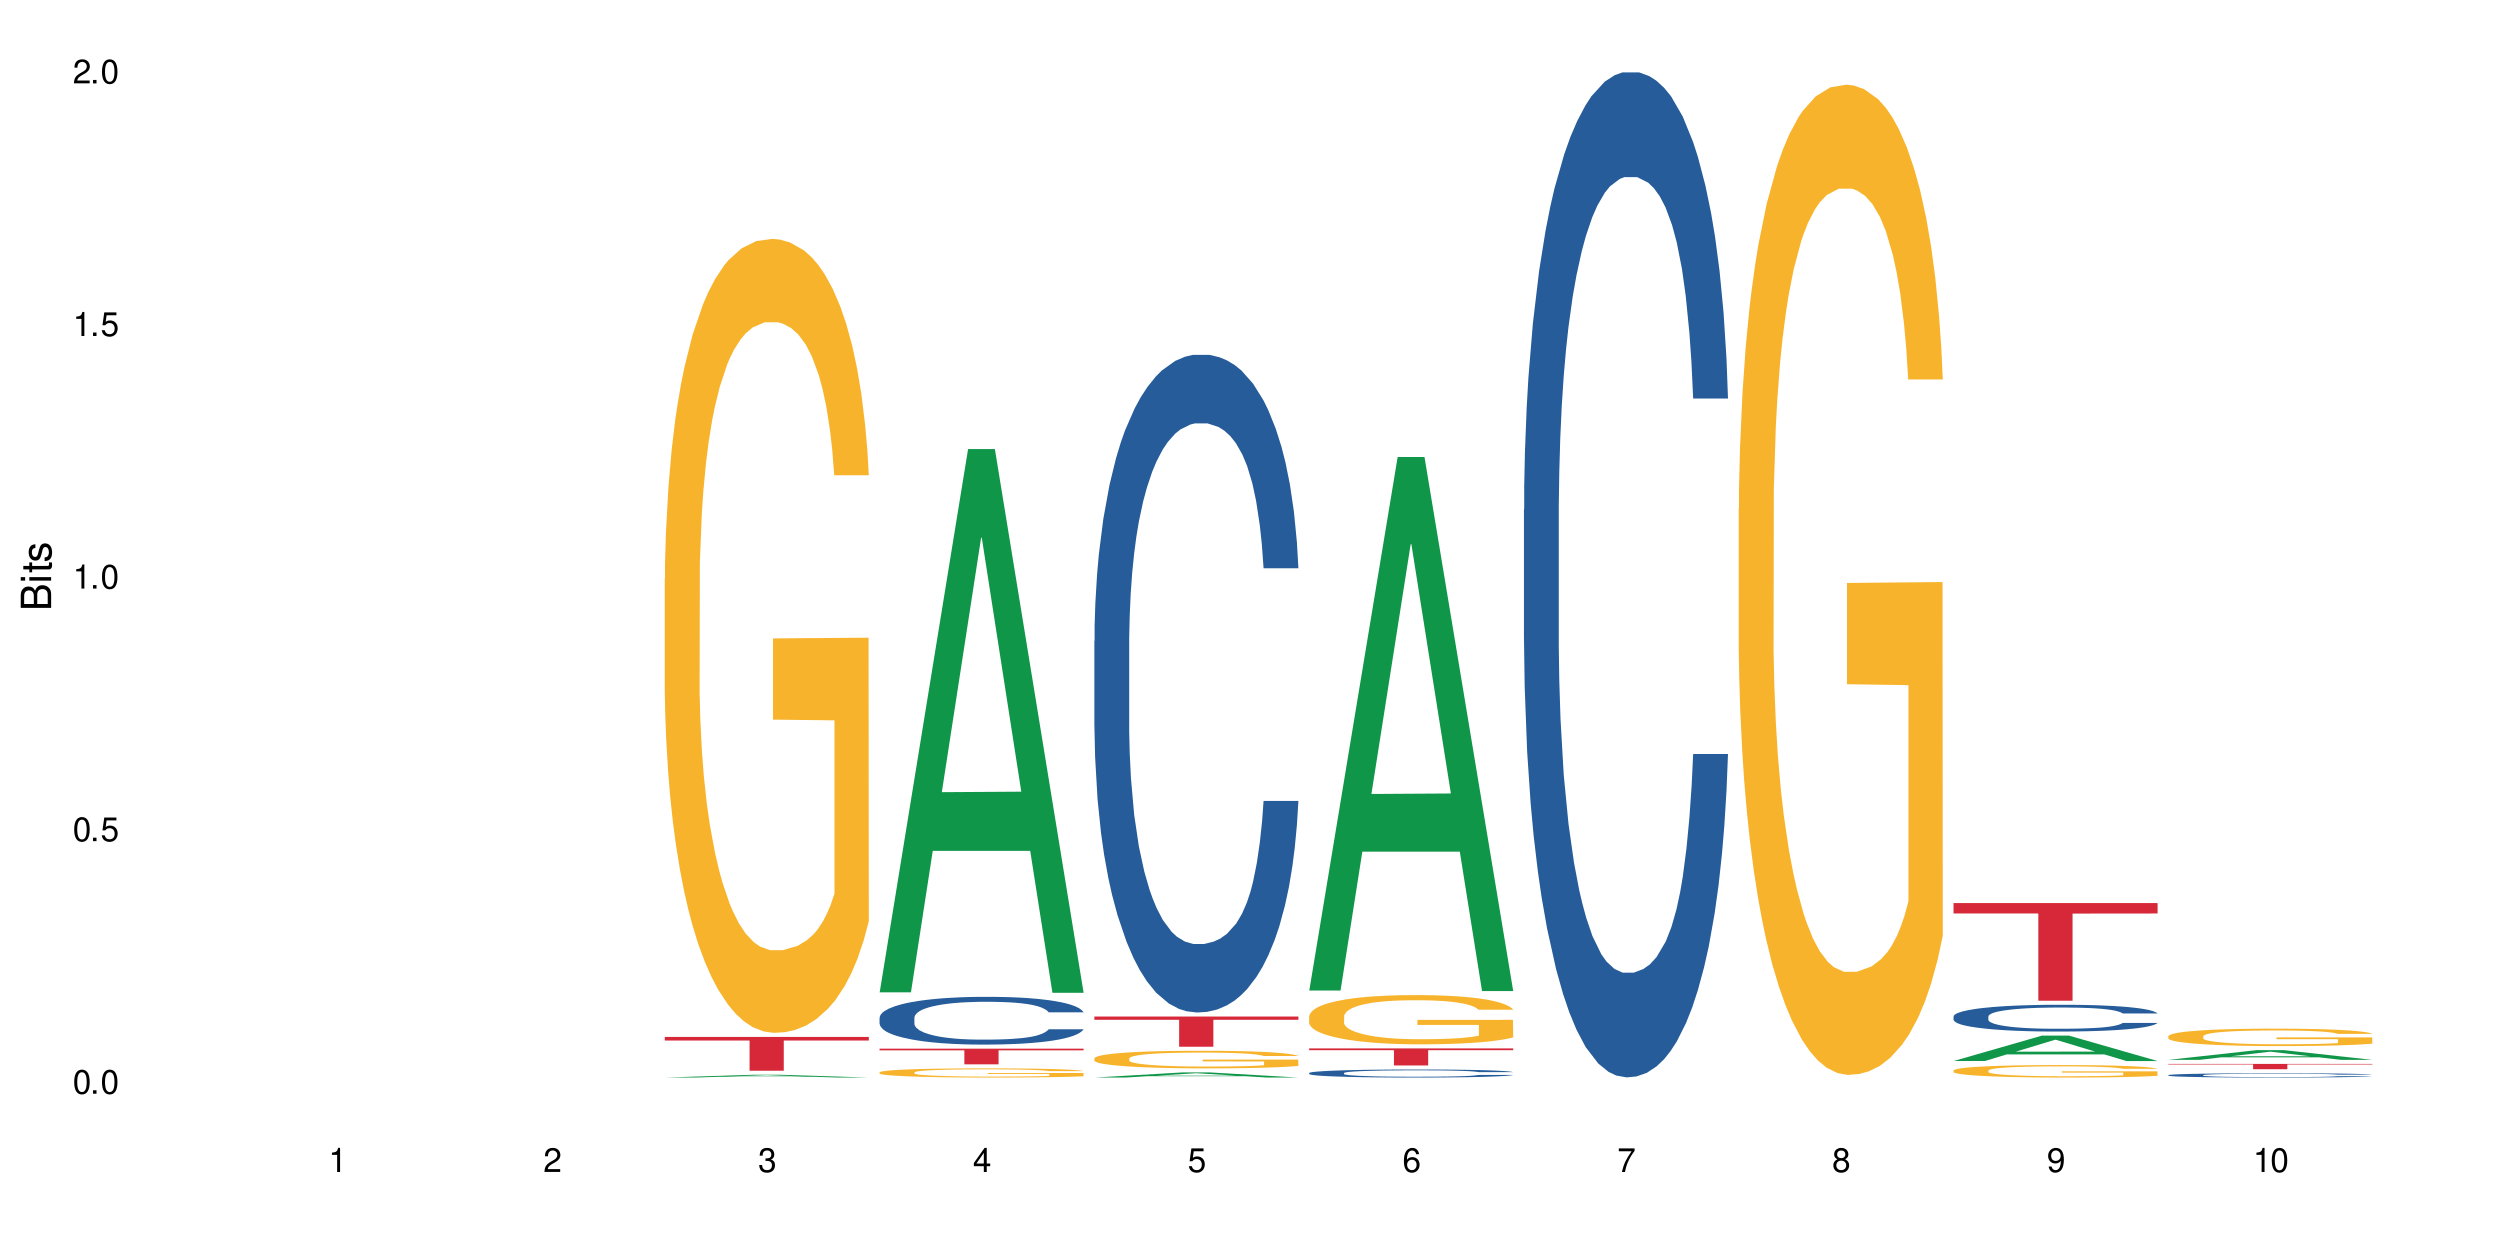 <?xml version="1.0" encoding="UTF-8"?>
<svg xmlns="http://www.w3.org/2000/svg" xmlns:xlink="http://www.w3.org/1999/xlink" width="720" height="360" viewBox="0 0 720 360">
<defs>
<g>
<g id="glyph-0-0">
</g>
<g id="glyph-0-1">
<path d="M 2.641 -6.938 C 2 -6.938 1.422 -6.656 1.078 -6.172 C 0.641 -5.562 0.406 -4.641 0.406 -3.359 C 0.406 -1.016 1.188 0.219 2.641 0.219 C 4.078 0.219 4.859 -1.016 4.859 -3.297 C 4.859 -4.641 4.656 -5.547 4.203 -6.172 C 3.844 -6.656 3.281 -6.938 2.641 -6.938 Z M 2.641 -6.188 C 3.547 -6.188 4 -5.25 4 -3.375 C 4 -1.406 3.562 -0.484 2.625 -0.484 C 1.734 -0.484 1.281 -1.438 1.281 -3.344 C 1.281 -5.25 1.734 -6.188 2.641 -6.188 Z M 2.641 -6.188 "/>
</g>
<g id="glyph-0-2">
<path d="M 1.828 -1 L 0.828 -1 L 0.828 0 L 1.828 0 Z M 1.828 -1 "/>
</g>
<g id="glyph-0-3">
<path d="M 4.562 -6.797 L 1.062 -6.797 L 0.547 -3.094 L 1.328 -3.094 C 1.719 -3.562 2.047 -3.734 2.578 -3.734 C 3.484 -3.734 4.062 -3.109 4.062 -2.094 C 4.062 -1.125 3.484 -0.531 2.578 -0.531 C 1.828 -0.531 1.375 -0.906 1.188 -1.672 L 0.328 -1.672 C 0.453 -1.109 0.547 -0.844 0.75 -0.594 C 1.125 -0.078 1.828 0.219 2.594 0.219 C 3.969 0.219 4.922 -0.781 4.922 -2.219 C 4.922 -3.562 4.031 -4.484 2.719 -4.484 C 2.25 -4.484 1.859 -4.359 1.469 -4.062 L 1.734 -5.969 L 4.562 -5.969 Z M 4.562 -6.797 "/>
</g>
<g id="glyph-0-4">
<path d="M 2.484 -4.938 L 2.484 0 L 3.328 0 L 3.328 -6.938 L 2.766 -6.938 C 2.469 -5.875 2.281 -5.734 0.984 -5.562 L 0.984 -4.938 Z M 2.484 -4.938 "/>
</g>
<g id="glyph-0-5">
<path d="M 4.859 -0.828 L 1.281 -0.828 C 1.359 -1.406 1.672 -1.781 2.5 -2.281 L 3.469 -2.828 C 4.406 -3.344 4.906 -4.062 4.906 -4.906 C 4.906 -5.484 4.672 -6.031 4.266 -6.406 C 3.859 -6.766 3.375 -6.938 2.719 -6.938 C 1.859 -6.938 1.219 -6.625 0.844 -6.031 C 0.609 -5.672 0.5 -5.234 0.484 -4.531 L 1.328 -4.531 C 1.359 -5.016 1.406 -5.281 1.531 -5.516 C 1.75 -5.938 2.188 -6.203 2.703 -6.203 C 3.469 -6.203 4.031 -5.641 4.031 -4.891 C 4.031 -4.344 3.719 -3.859 3.125 -3.516 L 2.234 -3 C 0.812 -2.172 0.406 -1.531 0.328 -0.016 L 4.859 -0.016 Z M 4.859 -0.828 "/>
</g>
<g id="glyph-0-6">
<path d="M 2.125 -3.188 L 2.578 -3.188 C 3.5 -3.188 3.984 -2.766 3.984 -1.922 C 3.984 -1.062 3.469 -0.531 2.594 -0.531 C 1.656 -0.531 1.203 -1 1.156 -2.016 L 0.312 -2.016 C 0.344 -1.453 0.438 -1.094 0.609 -0.781 C 0.953 -0.109 1.625 0.219 2.547 0.219 C 3.953 0.219 4.859 -0.625 4.859 -1.938 C 4.859 -2.828 4.516 -3.297 3.703 -3.594 C 4.344 -3.844 4.656 -4.328 4.656 -5.031 C 4.656 -6.219 3.875 -6.938 2.578 -6.938 C 1.203 -6.938 0.484 -6.172 0.453 -4.703 L 1.297 -4.703 C 1.312 -5.125 1.344 -5.359 1.453 -5.578 C 1.641 -5.969 2.062 -6.203 2.594 -6.203 C 3.344 -6.203 3.797 -5.75 3.797 -5 C 3.797 -4.516 3.609 -4.219 3.25 -4.047 C 3.016 -3.953 2.703 -3.922 2.125 -3.906 Z M 2.125 -3.188 "/>
</g>
<g id="glyph-0-7">
<path d="M 3.141 -1.672 L 3.141 0 L 3.984 0 L 3.984 -1.672 L 4.984 -1.672 L 4.984 -2.438 L 3.984 -2.438 L 3.984 -6.938 L 3.359 -6.938 L 0.266 -2.578 L 0.266 -1.672 Z M 3.141 -2.438 L 1 -2.438 L 3.141 -5.5 Z M 3.141 -2.438 "/>
</g>
<g id="glyph-0-8">
<path d="M 4.781 -5.125 C 4.609 -6.266 3.891 -6.938 2.844 -6.938 C 2.094 -6.938 1.422 -6.578 1.031 -5.953 C 0.594 -5.266 0.406 -4.422 0.406 -3.172 C 0.406 -2 0.578 -1.25 0.984 -0.641 C 1.359 -0.078 1.953 0.219 2.703 0.219 C 3.984 0.219 4.922 -0.75 4.922 -2.094 C 4.922 -3.375 4.062 -4.281 2.844 -4.281 C 2.172 -4.281 1.641 -4.031 1.281 -3.516 C 1.281 -5.234 1.828 -6.188 2.797 -6.188 C 3.391 -6.188 3.797 -5.797 3.938 -5.125 Z M 2.734 -3.531 C 3.547 -3.531 4.062 -2.953 4.062 -2.031 C 4.062 -1.156 3.484 -0.531 2.703 -0.531 C 1.922 -0.531 1.328 -1.188 1.328 -2.078 C 1.328 -2.938 1.906 -3.531 2.734 -3.531 Z M 2.734 -3.531 "/>
</g>
<g id="glyph-0-9">
<path d="M 4.984 -6.797 L 0.438 -6.797 L 0.438 -5.969 L 4.109 -5.969 C 2.5 -3.656 1.828 -2.234 1.328 0 L 2.219 0 C 2.594 -2.172 3.453 -4.047 4.984 -6.094 Z M 4.984 -6.797 "/>
</g>
<g id="glyph-0-10">
<path d="M 3.75 -3.656 C 4.469 -4.094 4.688 -4.438 4.688 -5.078 C 4.688 -6.172 3.844 -6.938 2.641 -6.938 C 1.438 -6.938 0.594 -6.172 0.594 -5.094 C 0.594 -4.438 0.812 -4.094 1.516 -3.656 C 0.734 -3.266 0.359 -2.703 0.359 -1.922 C 0.359 -0.656 1.281 0.219 2.641 0.219 C 3.984 0.219 4.922 -0.656 4.922 -1.922 C 4.922 -2.703 4.531 -3.266 3.75 -3.656 Z M 2.641 -6.188 C 3.359 -6.188 3.812 -5.75 3.812 -5.062 C 3.812 -4.406 3.344 -3.984 2.641 -3.984 C 1.922 -3.984 1.453 -4.406 1.453 -5.078 C 1.453 -5.75 1.922 -6.188 2.641 -6.188 Z M 2.641 -3.266 C 3.484 -3.266 4.062 -2.719 4.062 -1.906 C 4.062 -1.078 3.484 -0.531 2.625 -0.531 C 1.797 -0.531 1.219 -1.094 1.219 -1.906 C 1.219 -2.719 1.781 -3.266 2.641 -3.266 Z M 2.641 -3.266 "/>
</g>
<g id="glyph-0-11">
<path d="M 0.516 -1.578 C 0.672 -0.453 1.406 0.219 2.438 0.219 C 3.188 0.219 3.859 -0.141 4.266 -0.766 C 4.688 -1.453 4.891 -2.297 4.891 -3.547 C 4.891 -4.719 4.703 -5.453 4.312 -6.078 C 3.938 -6.641 3.344 -6.938 2.594 -6.938 C 1.297 -6.938 0.359 -5.969 0.359 -4.625 C 0.359 -3.344 1.234 -2.453 2.453 -2.453 C 3.094 -2.453 3.578 -2.672 4.016 -3.203 C 4 -1.484 3.469 -0.531 2.5 -0.531 C 1.906 -0.531 1.484 -0.906 1.359 -1.578 Z M 2.578 -6.203 C 3.375 -6.203 3.969 -5.531 3.969 -4.641 C 3.969 -3.797 3.391 -3.188 2.547 -3.188 C 1.734 -3.188 1.234 -3.766 1.234 -4.688 C 1.234 -5.562 1.797 -6.203 2.578 -6.203 Z M 2.578 -6.203 "/>
</g>
<g id="glyph-1-0">
</g>
<g id="glyph-1-1">
<path d="M 0 -0.953 L 0 -4.891 C 0 -5.719 -0.234 -6.344 -0.734 -6.797 C -1.188 -7.234 -1.812 -7.469 -2.5 -7.469 C -3.547 -7.469 -4.188 -7 -4.625 -5.875 C -4.984 -6.688 -5.625 -7.094 -6.531 -7.094 C -7.172 -7.094 -7.734 -6.859 -8.141 -6.391 C -8.562 -5.922 -8.75 -5.344 -8.75 -4.5 L -8.75 -0.953 Z M -4.984 -2.062 L -7.766 -2.062 L -7.766 -4.219 C -7.766 -4.844 -7.688 -5.203 -7.453 -5.5 C -7.219 -5.812 -6.859 -5.969 -6.375 -5.969 C -5.891 -5.969 -5.531 -5.812 -5.297 -5.5 C -5.062 -5.203 -4.984 -4.844 -4.984 -4.219 Z M -0.984 -2.062 L -4 -2.062 L -4 -4.781 C -4 -5.766 -3.438 -6.359 -2.484 -6.359 C -1.547 -6.359 -0.984 -5.766 -0.984 -4.781 Z M -0.984 -2.062 "/>
</g>
<g id="glyph-1-2">
<path d="M -6.281 -1.797 L -6.281 -0.797 L 0 -0.797 L 0 -1.797 Z M -8.75 -1.797 L -8.75 -0.797 L -7.484 -0.797 L -7.484 -1.797 Z M -8.75 -1.797 "/>
</g>
<g id="glyph-1-3">
<path d="M -6.281 -3.047 L -6.281 -2.016 L -8.016 -2.016 L -8.016 -1.016 L -6.281 -1.016 L -6.281 -0.172 L -5.469 -0.172 L -5.469 -1.016 L -0.719 -1.016 C -0.078 -1.016 0.281 -1.453 0.281 -2.234 C 0.281 -2.5 0.25 -2.719 0.188 -3.047 L -0.641 -3.047 C -0.609 -2.906 -0.594 -2.766 -0.594 -2.562 C -0.594 -2.141 -0.719 -2.016 -1.156 -2.016 L -5.469 -2.016 L -5.469 -3.047 Z M -6.281 -3.047 "/>
</g>
<g id="glyph-1-4">
<path d="M -4.531 -5.25 C -5.766 -5.25 -6.469 -4.422 -6.469 -2.969 C -6.469 -1.516 -5.719 -0.562 -4.547 -0.562 C -3.562 -0.562 -3.094 -1.062 -2.734 -2.562 L -2.516 -3.484 C -2.344 -4.188 -2.094 -4.469 -1.641 -4.469 C -1.047 -4.469 -0.641 -3.875 -0.641 -3 C -0.641 -2.453 -0.797 -2 -1.062 -1.75 C -1.25 -1.594 -1.422 -1.531 -1.875 -1.469 L -1.875 -0.406 C -0.422 -0.453 0.281 -1.266 0.281 -2.922 C 0.281 -4.5 -0.5 -5.516 -1.719 -5.516 C -2.656 -5.516 -3.172 -4.984 -3.469 -3.734 L -3.703 -2.766 C -3.891 -1.953 -4.156 -1.609 -4.594 -1.609 C -5.188 -1.609 -5.547 -2.125 -5.547 -2.938 C -5.547 -3.75 -5.203 -4.172 -4.531 -4.203 Z M -4.531 -5.25 "/>
</g>
</g>
</defs>
<rect x="-72" y="-36" width="864" height="432" fill="rgb(100%, 100%, 100%)" fill-opacity="1"/>
<path fill-rule="nonzero" fill="rgb(6.275%, 58.824%, 28.235%)" fill-opacity="1" d="M 191.453 310.332 L 191.516 310.332 L 216.945 309.527 L 224.668 309.527 L 250.219 310.332 L 241.242 310.332 L 234.84 310.125 L 206.773 310.125 L 200.492 310.332 L 191.453 310.332 L 209.473 310.035 L 232.266 310.035 L 220.898 309.66 L 220.648 309.66 L 209.41 310.035 L 209.473 310.035 Z M 191.453 310.332 "/>
<path fill-rule="nonzero" fill="rgb(96.863%, 70.196%, 16.863%)" fill-opacity="1" d="M 191.453 166.738 L 191.523 166.531 L 191.523 162.355 L 191.812 152.957 L 192.527 140.008 L 193.461 129.359 L 194.461 121.004 L 195.109 116.621 L 196.184 110.355 L 197.113 105.762 L 199.48 96.363 L 202.488 87.594 L 204.137 83.832 L 206 80.285 L 208.652 76.316 L 209.871 74.855 L 213.598 71.512 L 217.828 69.426 L 222.484 68.797 L 224.637 69.008 L 227.574 69.844 L 231.586 72.141 L 233.879 74.227 L 235.672 76.316 L 237.535 79.031 L 239.828 83.207 L 241.98 88.219 L 243.699 93.23 L 245.418 99.496 L 246.852 106.18 L 248.07 113.488 L 249.145 122.258 L 249.789 129.566 L 250.219 136.875 L 240.258 136.875 L 239.684 129.566 L 239.039 123.93 L 237.965 117.039 L 236.891 112.027 L 235.816 108.059 L 233.809 102.629 L 232.09 99.285 L 229.938 96.363 L 227.859 94.484 L 225.496 93.23 L 224.062 92.812 L 220.262 92.812 L 216.824 94.273 L 214.816 95.945 L 213.383 97.617 L 211.375 100.75 L 210.156 103.254 L 209.441 104.926 L 207.293 111.398 L 205.859 117.246 L 205.07 121.215 L 204.066 127.48 L 203.348 133.117 L 202.562 141.469 L 202.133 147.734 L 201.559 161.938 L 201.484 199.523 L 201.703 207.461 L 202.133 216.023 L 202.703 223.539 L 203.566 231.477 L 204.426 237.531 L 205.93 245.676 L 207.219 251.105 L 208.223 254.656 L 210.156 260.293 L 210.945 262.176 L 212.809 265.934 L 214.746 268.855 L 217.109 271.363 L 218.902 272.617 L 221.77 273.66 L 225.422 273.66 L 229.723 272.406 L 232.445 270.734 L 234.309 269.066 L 235.527 267.605 L 237.035 265.309 L 238.109 263.219 L 239.113 260.922 L 240.332 257.371 L 240.332 207.461 L 222.629 207.254 L 222.629 183.863 L 250.148 183.652 L 250.219 265.309 L 248.715 270.945 L 246.852 276.375 L 245.059 280.551 L 243.195 284.102 L 240.547 288.07 L 238.395 290.574 L 235.098 293.5 L 232.09 295.379 L 228.934 296.633 L 226.141 297.258 L 222.844 297.465 L 219.906 297.051 L 216.75 295.797 L 214.242 294.125 L 211.949 292.035 L 209.656 289.32 L 206.789 284.938 L 204.926 281.387 L 202.992 277 L 201.055 271.781 L 199.336 266.141 L 198.191 261.758 L 197.043 256.746 L 195.824 250.48 L 194.68 243.379 L 193.816 236.906 L 193.031 229.598 L 192.457 222.707 L 191.883 213.309 L 191.598 205.789 L 191.453 199.316 Z M 191.453 166.738 "/>
<path fill-rule="nonzero" fill="rgb(83.922%, 15.686%, 22.353%)" fill-opacity="1" d="M 191.453 298.629 L 250.219 298.629 L 250.219 299.672 L 225.727 299.68 L 225.727 308.367 L 215.875 308.367 L 215.875 299.691 L 215.73 299.672 L 191.453 299.672 Z M 191.453 298.629 "/>
<path fill-rule="nonzero" fill="rgb(6.275%, 58.824%, 28.235%)" fill-opacity="1" d="M 253.312 285.785 L 253.375 285.641 L 278.805 129.336 L 286.527 129.336 L 312.082 285.934 L 303.102 285.934 L 296.699 245.055 L 268.633 245.055 L 262.355 285.785 L 253.312 285.785 L 271.332 228.145 L 294.125 228 L 282.762 154.918 L 282.633 154.773 L 282.508 155.215 L 271.27 228 L 271.332 228.145 Z M 253.312 285.785 "/>
<path fill-rule="nonzero" fill="rgb(14.51%, 36.078%, 60%)" fill-opacity="1" d="M 253.312 293.078 L 253.387 293.066 L 253.387 292.766 L 253.602 292.289 L 254.102 291.684 L 254.605 291.27 L 255.895 290.527 L 257.684 289.812 L 259.547 289.258 L 260.91 288.93 L 262.129 288.68 L 264.922 288.215 L 266.715 287.977 L 268.652 287.762 L 271.016 287.547 L 272.734 287.422 L 276.605 287.223 L 279.473 287.133 L 281.695 287.098 L 286.496 287.098 L 289.363 287.148 L 291.441 287.211 L 293.734 287.309 L 295.668 287.422 L 299.039 287.699 L 302.047 288.051 L 303.41 288.254 L 305.559 288.641 L 307.207 289.02 L 308.355 289.348 L 309.645 289.812 L 310.793 290.375 L 311.652 291.02 L 312.082 291.559 L 302.047 291.559 L 301.547 291.055 L 300.973 290.664 L 299.898 290.152 L 298.824 289.785 L 297.316 289.422 L 295.957 289.184 L 294.094 288.945 L 292.445 288.793 L 290.723 288.68 L 289.074 288.605 L 285.922 288.527 L 282.266 288.527 L 280.906 288.555 L 278.109 288.656 L 276.605 288.742 L 274.457 288.918 L 272.949 289.082 L 271.16 289.332 L 269.941 289.547 L 268.434 289.875 L 267.359 290.164 L 266.141 290.578 L 265.426 290.891 L 264.781 291.242 L 264.207 291.66 L 263.777 292.098 L 263.492 292.562 L 263.348 293.016 L 263.348 294.965 L 263.492 295.418 L 263.848 295.945 L 264.781 296.711 L 266.141 297.379 L 267.719 297.906 L 269.223 298.281 L 270.082 298.457 L 271.23 298.66 L 273.023 298.91 L 275.602 299.164 L 277.105 299.262 L 279.402 299.363 L 281.766 299.414 L 284.918 299.414 L 287.715 299.363 L 289.578 299.301 L 291.512 299.199 L 294.164 298.984 L 295.812 298.785 L 297.246 298.547 L 298.32 298.309 L 299.039 298.105 L 300.113 297.719 L 300.973 297.289 L 301.617 296.848 L 302.047 296.422 L 312.082 296.422 L 311.652 296.926 L 311.008 297.414 L 310.363 297.781 L 309.359 298.219 L 308.211 298.609 L 306.562 299.051 L 305.203 299.34 L 303.41 299.652 L 301.762 299.891 L 299.969 300.105 L 297.316 300.355 L 295.598 300.48 L 293.734 300.594 L 291.512 300.695 L 288.719 300.785 L 285.707 300.832 L 282.914 300.848 L 279.902 300.82 L 277.68 300.77 L 274.742 300.656 L 271.086 300.43 L 268.434 300.191 L 266.355 299.953 L 264.566 299.703 L 262.559 299.363 L 259.98 298.809 L 258.402 298.383 L 257.328 298.031 L 256.109 297.539 L 255.25 297.102 L 254.246 296.398 L 253.527 295.504 L 253.312 294.812 Z M 253.312 293.078 "/>
<path fill-rule="nonzero" fill="rgb(96.863%, 70.196%, 16.863%)" fill-opacity="1" d="M 253.312 308.824 L 253.387 308.82 L 253.387 308.773 L 253.672 308.664 L 254.387 308.512 L 255.32 308.391 L 256.324 308.293 L 256.969 308.242 L 258.043 308.172 L 258.977 308.117 L 261.34 308.008 L 264.352 307.906 L 266 307.863 L 267.863 307.824 L 270.516 307.777 L 271.73 307.762 L 275.461 307.723 L 279.688 307.699 L 284.348 307.691 L 286.496 307.691 L 289.434 307.703 L 293.449 307.73 L 295.742 307.754 L 297.531 307.777 L 299.395 307.809 L 301.691 307.855 L 303.84 307.914 L 305.559 307.973 L 307.281 308.047 L 308.715 308.121 L 309.93 308.207 L 311.008 308.309 L 311.652 308.395 L 312.082 308.477 L 302.121 308.477 L 301.547 308.395 L 300.902 308.328 L 299.824 308.246 L 298.75 308.191 L 297.676 308.145 L 295.668 308.082 L 293.949 308.043 L 291.801 308.008 L 289.723 307.988 L 287.355 307.973 L 285.922 307.969 L 282.125 307.969 L 278.684 307.984 L 276.676 308.004 L 275.242 308.023 L 273.238 308.059 L 272.02 308.09 L 271.301 308.109 L 269.152 308.184 L 267.719 308.25 L 266.93 308.297 L 265.926 308.367 L 265.211 308.434 L 264.422 308.531 L 263.992 308.602 L 263.418 308.766 L 263.348 309.203 L 263.562 309.293 L 263.992 309.391 L 264.566 309.48 L 265.426 309.57 L 266.285 309.641 L 267.789 309.734 L 269.082 309.797 L 270.082 309.84 L 272.02 309.902 L 272.809 309.926 L 274.672 309.969 L 276.605 310.004 L 278.973 310.031 L 280.762 310.047 L 283.629 310.059 L 287.285 310.059 L 291.586 310.043 L 294.309 310.023 L 296.172 310.004 L 297.391 309.988 L 298.895 309.961 L 299.969 309.938 L 300.973 309.91 L 302.191 309.871 L 302.191 309.293 L 284.488 309.289 L 284.488 309.02 L 312.008 309.02 L 312.082 309.961 L 310.578 310.027 L 308.715 310.09 L 306.922 310.137 L 305.059 310.18 L 302.406 310.227 L 300.258 310.254 L 296.961 310.289 L 293.949 310.309 L 290.797 310.324 L 288 310.332 L 284.703 310.332 L 281.766 310.328 L 278.613 310.312 L 276.105 310.297 L 273.812 310.27 L 271.516 310.238 L 268.652 310.188 L 266.789 310.148 L 264.852 310.098 L 262.918 310.035 L 261.195 309.973 L 260.051 309.922 L 258.902 309.863 L 257.684 309.789 L 256.539 309.707 L 255.68 309.633 L 254.891 309.551 L 254.316 309.469 L 253.742 309.359 L 253.457 309.273 L 253.312 309.199 Z M 253.312 308.824 "/>
<path fill-rule="nonzero" fill="rgb(83.922%, 15.686%, 22.353%)" fill-opacity="1" d="M 253.312 302.008 L 312.082 302.008 L 312.082 302.492 L 287.59 302.496 L 287.59 306.527 L 277.734 306.527 L 277.734 302.5 L 277.594 302.492 L 253.312 302.492 Z M 253.312 302.008 "/>
<path fill-rule="nonzero" fill="rgb(6.275%, 58.824%, 28.235%)" fill-opacity="1" d="M 315.176 310.332 L 315.238 310.332 L 340.664 308.852 L 348.387 308.852 L 373.941 310.332 L 364.965 310.332 L 358.559 309.945 L 330.496 309.945 L 324.215 310.332 L 315.176 310.332 L 333.195 309.789 L 355.984 309.785 L 344.621 309.094 L 344.496 309.094 L 344.371 309.098 L 333.133 309.785 L 333.195 309.789 Z M 315.176 310.332 "/>
<path fill-rule="nonzero" fill="rgb(14.51%, 36.078%, 60%)" fill-opacity="1" d="M 315.176 184.609 L 315.246 184.438 L 315.246 180.281 L 315.461 173.703 L 315.961 165.395 L 316.465 159.68 L 317.754 149.465 L 319.547 139.598 L 321.41 131.98 L 322.77 127.48 L 323.988 124.016 L 326.785 117.609 L 328.578 114.32 L 330.512 111.379 L 332.875 108.434 L 334.598 106.703 L 338.465 103.934 L 341.332 102.723 L 343.555 102.203 L 348.355 102.203 L 351.223 102.895 L 353.301 103.762 L 355.594 105.145 L 357.531 106.703 L 360.898 110.512 L 363.91 115.359 L 365.27 118.129 L 367.422 123.496 L 369.07 128.691 L 370.215 133.191 L 371.504 139.598 L 372.652 147.387 L 373.512 156.219 L 373.941 163.66 L 363.91 163.66 L 363.406 156.738 L 362.832 151.371 L 361.758 144.273 L 360.684 139.25 L 359.18 134.23 L 357.816 130.941 L 355.953 127.652 L 354.305 125.574 L 352.586 124.016 L 350.938 122.977 L 347.785 121.938 L 344.129 121.938 L 342.766 122.285 L 339.973 123.672 L 338.465 124.883 L 336.316 127.305 L 334.812 129.555 L 333.02 133.02 L 331.801 135.961 L 330.297 140.465 L 329.223 144.445 L 328.004 150.16 L 327.285 154.488 L 326.641 159.332 L 326.066 165.047 L 325.637 171.105 L 325.352 177.512 L 325.207 183.746 L 325.207 210.578 L 325.352 216.812 L 325.711 224.082 L 326.641 234.645 L 328.004 243.82 L 329.578 251.09 L 331.086 256.285 L 331.945 258.707 L 333.09 261.477 L 334.883 264.941 L 337.465 268.402 L 338.969 269.789 L 341.262 271.172 L 343.625 271.863 L 346.781 271.863 L 349.574 271.172 L 351.438 270.305 L 353.375 268.922 L 356.023 265.977 L 357.672 263.207 L 359.105 259.918 L 360.184 256.629 L 360.898 253.859 L 361.973 248.492 L 362.832 242.605 L 363.48 236.547 L 363.91 230.66 L 373.941 230.66 L 373.512 237.586 L 372.867 244.34 L 372.223 249.359 L 371.219 255.418 L 370.07 260.785 L 368.422 266.844 L 367.062 270.824 L 365.27 275.152 L 363.621 278.441 L 361.832 281.387 L 359.18 284.848 L 357.457 286.582 L 355.594 288.137 L 353.375 289.523 L 350.578 290.734 L 347.57 291.426 L 344.773 291.602 L 341.762 291.254 L 339.543 290.562 L 336.602 289.004 L 332.949 285.887 L 330.297 282.598 L 328.219 279.309 L 326.426 275.848 L 324.418 271.172 L 321.84 263.555 L 320.262 257.668 L 319.188 252.82 L 317.969 246.07 L 317.109 240.012 L 316.105 230.316 L 315.391 218.023 L 315.176 208.5 Z M 315.176 184.609 "/>
<path fill-rule="nonzero" fill="rgb(96.863%, 70.196%, 16.863%)" fill-opacity="1" d="M 315.176 304.793 L 315.246 304.785 L 315.246 304.695 L 315.531 304.484 L 316.25 304.199 L 317.18 303.961 L 318.184 303.777 L 318.828 303.68 L 319.906 303.539 L 320.836 303.438 L 323.203 303.23 L 326.211 303.035 L 327.859 302.953 L 329.723 302.875 L 332.375 302.785 L 333.594 302.754 L 337.32 302.68 L 341.547 302.633 L 346.207 302.621 L 348.355 302.625 L 351.297 302.641 L 355.309 302.695 L 357.602 302.738 L 359.395 302.785 L 361.258 302.848 L 363.551 302.938 L 365.699 303.051 L 367.422 303.16 L 369.141 303.301 L 370.574 303.449 L 371.793 303.609 L 372.867 303.805 L 373.512 303.969 L 373.941 304.129 L 363.98 304.129 L 363.406 303.969 L 362.762 303.844 L 361.688 303.688 L 360.613 303.578 L 359.535 303.488 L 357.531 303.371 L 355.809 303.297 L 353.66 303.23 L 351.582 303.188 L 349.215 303.16 L 347.785 303.152 L 343.984 303.152 L 340.547 303.184 L 338.539 303.223 L 337.105 303.258 L 335.098 303.328 L 333.879 303.383 L 333.164 303.422 L 331.012 303.562 L 329.578 303.695 L 328.793 303.781 L 327.789 303.922 L 327.07 304.047 L 326.281 304.23 L 325.852 304.371 L 325.281 304.684 L 325.207 305.52 L 325.422 305.695 L 325.852 305.883 L 326.426 306.051 L 327.285 306.227 L 328.145 306.359 L 329.652 306.543 L 330.941 306.664 L 331.945 306.742 L 333.879 306.867 L 334.668 306.906 L 336.531 306.992 L 338.465 307.055 L 340.832 307.113 L 342.625 307.141 L 345.488 307.164 L 349.145 307.164 L 353.445 307.133 L 356.168 307.098 L 358.031 307.059 L 359.25 307.027 L 360.754 306.977 L 361.832 306.93 L 362.832 306.879 L 364.051 306.801 L 364.051 305.695 L 346.352 305.691 L 346.352 305.172 L 373.871 305.168 L 373.941 306.977 L 372.438 307.102 L 370.574 307.223 L 368.781 307.316 L 366.918 307.395 L 364.266 307.48 L 362.117 307.539 L 358.82 307.602 L 355.809 307.645 L 352.656 307.672 L 349.863 307.688 L 346.566 307.691 L 343.625 307.68 L 340.473 307.652 L 337.965 307.617 L 335.672 307.57 L 333.379 307.508 L 330.512 307.414 L 328.648 307.332 L 326.715 307.238 L 324.777 307.121 L 323.059 306.996 L 321.91 306.898 L 320.766 306.789 L 319.547 306.648 L 318.398 306.492 L 317.539 306.348 L 316.75 306.184 L 316.18 306.031 L 315.605 305.824 L 315.316 305.656 L 315.176 305.516 Z M 315.176 304.793 "/>
<path fill-rule="nonzero" fill="rgb(83.922%, 15.686%, 22.353%)" fill-opacity="1" d="M 315.176 292.762 L 373.941 292.762 L 373.941 293.695 L 349.449 293.703 L 349.449 301.457 L 339.594 301.457 L 339.594 293.711 L 339.453 293.695 L 315.176 293.695 Z M 315.176 292.762 "/>
<path fill-rule="nonzero" fill="rgb(6.275%, 58.824%, 28.235%)" fill-opacity="1" d="M 377.035 285.281 L 377.098 285.137 L 402.527 131.609 L 410.25 131.609 L 435.805 285.426 L 426.824 285.426 L 420.422 245.273 L 392.355 245.273 L 386.078 285.281 L 377.035 285.281 L 395.055 228.664 L 417.848 228.52 L 406.48 156.742 L 406.355 156.598 L 406.23 157.031 L 394.992 228.52 L 395.055 228.664 Z M 377.035 285.281 "/>
<path fill-rule="nonzero" fill="rgb(14.51%, 36.078%, 60%)" fill-opacity="1" d="M 377.035 309.027 L 377.105 309.023 L 377.105 308.973 L 377.32 308.891 L 377.824 308.789 L 378.324 308.723 L 379.617 308.598 L 381.406 308.477 L 383.27 308.383 L 384.633 308.328 L 385.852 308.285 L 388.645 308.207 L 390.438 308.168 L 392.371 308.129 L 394.738 308.094 L 396.457 308.074 L 400.328 308.039 L 403.195 308.023 L 405.414 308.02 L 410.219 308.02 L 413.086 308.027 L 415.164 308.039 L 417.457 308.055 L 419.391 308.074 L 422.758 308.121 L 425.77 308.18 L 427.133 308.211 L 429.281 308.277 L 430.93 308.344 L 432.078 308.398 L 433.367 308.477 L 434.512 308.57 L 435.375 308.68 L 435.805 308.77 L 425.77 308.77 L 425.27 308.684 L 424.695 308.621 L 423.621 308.531 L 422.543 308.473 L 421.039 308.41 L 419.68 308.371 L 417.816 308.328 L 416.168 308.305 L 414.445 308.285 L 412.797 308.273 L 409.645 308.258 L 405.988 308.258 L 404.629 308.262 L 401.832 308.281 L 400.328 308.297 L 398.176 308.324 L 396.672 308.352 L 394.879 308.395 L 393.664 308.43 L 392.156 308.484 L 391.082 308.535 L 389.863 308.605 L 389.148 308.656 L 388.504 308.715 L 387.93 308.785 L 387.5 308.859 L 387.211 308.938 L 387.07 309.016 L 387.07 309.344 L 387.211 309.418 L 387.57 309.508 L 388.504 309.637 L 389.863 309.75 L 391.441 309.84 L 392.945 309.902 L 393.805 309.93 L 394.953 309.965 L 396.742 310.008 L 399.324 310.051 L 400.828 310.066 L 403.121 310.082 L 405.488 310.094 L 408.641 310.094 L 411.438 310.082 L 413.301 310.074 L 415.234 310.055 L 417.887 310.02 L 419.535 309.988 L 420.969 309.945 L 422.043 309.906 L 422.758 309.871 L 423.836 309.809 L 424.695 309.734 L 425.34 309.66 L 425.77 309.59 L 435.805 309.59 L 435.375 309.672 L 434.727 309.758 L 434.082 309.816 L 433.078 309.891 L 431.934 309.957 L 430.285 310.031 L 428.922 310.078 L 427.133 310.133 L 425.484 310.172 L 423.691 310.207 L 421.039 310.25 L 419.32 310.273 L 417.457 310.293 L 415.234 310.309 L 412.438 310.324 L 409.43 310.332 L 406.633 310.332 L 403.625 310.328 L 401.402 310.32 L 398.465 310.301 L 394.809 310.266 L 392.156 310.223 L 390.078 310.184 L 388.289 310.141 L 386.281 310.082 L 383.699 309.992 L 382.125 309.918 L 381.047 309.859 L 379.832 309.777 L 378.969 309.703 L 377.969 309.586 L 377.25 309.434 L 377.035 309.316 Z M 377.035 309.027 "/>
<path fill-rule="nonzero" fill="rgb(96.863%, 70.196%, 16.863%)" fill-opacity="1" d="M 377.035 292.66 L 377.105 292.648 L 377.105 292.391 L 377.395 291.809 L 378.109 291.004 L 379.043 290.344 L 380.047 289.824 L 380.691 289.555 L 381.766 289.164 L 382.695 288.879 L 385.062 288.297 L 388.07 287.754 L 389.719 287.52 L 391.582 287.301 L 394.234 287.055 L 395.453 286.965 L 399.18 286.758 L 403.41 286.625 L 408.066 286.586 L 410.219 286.602 L 413.156 286.652 L 417.168 286.793 L 419.461 286.926 L 421.254 287.055 L 423.117 287.223 L 425.41 287.48 L 427.562 287.793 L 429.281 288.102 L 431 288.492 L 432.434 288.906 L 433.652 289.359 L 434.727 289.902 L 435.375 290.355 L 435.805 290.809 L 425.84 290.809 L 425.27 290.355 L 424.621 290.008 L 423.547 289.578 L 422.473 289.27 L 421.398 289.023 L 419.391 288.688 L 417.672 288.477 L 415.52 288.297 L 413.441 288.18 L 411.078 288.102 L 409.645 288.078 L 405.848 288.078 L 402.406 288.168 L 400.398 288.27 L 398.965 288.375 L 396.961 288.57 L 395.742 288.723 L 395.023 288.828 L 392.875 289.23 L 391.441 289.594 L 390.652 289.84 L 389.648 290.227 L 388.934 290.578 L 388.145 291.094 L 387.715 291.484 L 387.141 292.363 L 387.07 294.695 L 387.285 295.188 L 387.715 295.719 L 388.289 296.184 L 389.148 296.676 L 390.008 297.051 L 391.512 297.559 L 392.801 297.895 L 393.805 298.113 L 395.742 298.465 L 396.527 298.578 L 398.391 298.812 L 400.328 298.996 L 402.691 299.148 L 404.484 299.227 L 407.352 299.293 L 411.008 299.293 L 415.305 299.215 L 418.031 299.109 L 419.895 299.008 L 421.109 298.918 L 422.617 298.773 L 423.691 298.645 L 424.695 298.504 L 425.914 298.281 L 425.914 295.188 L 408.211 295.176 L 408.211 293.723 L 435.73 293.711 L 435.805 298.773 L 434.297 299.125 L 432.434 299.461 L 430.645 299.719 L 428.781 299.941 L 426.129 300.188 L 423.977 300.34 L 420.68 300.523 L 417.672 300.641 L 414.52 300.715 L 411.723 300.754 L 408.426 300.77 L 405.488 300.742 L 402.336 300.664 L 399.824 300.562 L 397.531 300.434 L 395.238 300.262 L 392.371 299.992 L 390.508 299.77 L 388.574 299.5 L 386.641 299.176 L 384.918 298.824 L 383.773 298.555 L 382.625 298.242 L 381.406 297.855 L 380.262 297.414 L 379.398 297.012 L 378.613 296.559 L 378.039 296.133 L 377.465 295.551 L 377.18 295.082 L 377.035 294.684 Z M 377.035 292.66 "/>
<path fill-rule="nonzero" fill="rgb(83.922%, 15.686%, 22.353%)" fill-opacity="1" d="M 377.035 301.93 L 435.805 301.93 L 435.805 302.457 L 411.312 302.465 L 411.312 306.855 L 401.457 306.855 L 401.457 302.469 L 401.312 302.457 L 377.035 302.457 Z M 377.035 301.93 "/>
<path fill-rule="nonzero" fill="rgb(14.51%, 36.078%, 60%)" fill-opacity="1" d="M 438.895 146.781 L 438.969 146.52 L 438.969 140.168 L 439.184 130.113 L 439.684 117.414 L 440.188 108.684 L 441.477 93.074 L 443.27 77.992 L 445.133 66.352 L 446.492 59.473 L 447.711 54.184 L 450.508 44.395 L 452.297 39.367 L 454.234 34.867 L 456.598 30.371 L 458.316 27.727 L 462.188 23.492 L 465.055 21.641 L 467.277 20.848 L 472.078 20.848 L 474.945 21.902 L 477.023 23.227 L 479.316 25.344 L 481.254 27.727 L 484.621 33.547 L 487.629 40.953 L 488.992 45.188 L 491.141 53.387 L 492.789 61.324 L 493.938 68.203 L 495.227 77.992 L 496.375 89.898 L 497.234 103.391 L 497.664 114.77 L 487.629 114.77 L 487.129 104.188 L 486.555 95.984 L 485.48 85.137 L 484.406 77.465 L 482.898 69.793 L 481.539 64.766 L 479.676 59.738 L 478.027 56.562 L 476.309 54.184 L 474.66 52.594 L 471.504 51.008 L 467.852 51.008 L 466.488 51.535 L 463.691 53.652 L 462.188 55.504 L 460.039 59.207 L 458.535 62.648 L 456.742 67.941 L 455.523 72.438 L 454.02 79.316 L 452.941 85.402 L 451.727 94.133 L 451.008 100.746 L 450.363 108.156 L 449.789 116.887 L 449.359 126.145 L 449.074 135.934 L 448.93 145.461 L 448.93 186.469 L 449.074 195.992 L 449.43 207.105 L 450.363 223.242 L 451.727 237.266 L 453.301 248.379 L 454.805 256.316 L 455.668 260.02 L 456.812 264.254 L 458.605 269.543 L 461.184 274.836 L 462.691 276.953 L 464.984 279.07 L 467.348 280.129 L 470.5 280.129 L 473.297 279.07 L 475.16 277.746 L 477.094 275.629 L 479.746 271.133 L 481.395 266.898 L 482.828 261.871 L 483.902 256.844 L 484.621 252.613 L 485.695 244.41 L 486.555 235.414 L 487.199 226.152 L 487.629 217.16 L 497.664 217.16 L 497.234 227.742 L 496.59 238.059 L 495.945 245.734 L 494.941 254.992 L 493.793 263.195 L 492.145 272.453 L 490.785 278.539 L 488.992 285.152 L 487.344 290.18 L 485.551 294.68 L 482.898 299.969 L 481.18 302.617 L 479.316 304.996 L 477.094 307.113 L 474.301 308.965 L 471.289 310.023 L 468.496 310.289 L 465.484 309.758 L 463.262 308.699 L 460.324 306.32 L 456.668 301.559 L 454.02 296.531 L 451.941 291.504 L 450.148 286.211 L 448.141 279.07 L 445.562 267.426 L 443.984 258.434 L 442.91 251.023 L 441.691 240.707 L 440.832 231.445 L 439.828 216.629 L 439.109 197.844 L 438.895 183.293 Z M 438.895 146.781 "/>
<path fill-rule="nonzero" fill="rgb(96.863%, 70.196%, 16.863%)" fill-opacity="1" d="M 500.758 146.531 L 500.828 146.273 L 500.828 141.062 L 501.117 129.344 L 501.832 113.195 L 502.766 99.914 L 503.766 89.496 L 504.414 84.023 L 505.488 76.211 L 506.418 70.48 L 508.785 58.762 L 511.793 47.824 L 513.441 43.137 L 515.305 38.707 L 517.957 33.758 L 519.176 31.938 L 522.902 27.77 L 527.133 25.164 L 531.789 24.383 L 533.938 24.645 L 536.879 25.684 L 540.891 28.551 L 543.184 31.156 L 544.977 33.758 L 546.84 37.145 L 549.133 42.355 L 551.281 48.605 L 553.004 54.855 L 554.723 62.668 L 556.156 71.004 L 557.375 80.117 L 558.449 91.059 L 559.094 100.172 L 559.523 109.289 L 549.562 109.289 L 548.988 100.172 L 548.344 93.141 L 547.27 84.547 L 546.195 78.297 L 545.121 73.348 L 543.113 66.574 L 541.395 62.406 L 539.242 58.762 L 537.164 56.418 L 534.801 54.855 L 533.367 54.336 L 529.566 54.336 L 526.129 56.156 L 524.121 58.242 L 522.688 60.324 L 520.68 64.23 L 519.461 67.355 L 518.746 69.441 L 516.598 77.516 L 515.164 84.805 L 514.375 89.754 L 513.371 97.57 L 512.652 104.602 L 511.867 115.02 L 511.438 122.832 L 510.863 140.543 L 510.789 187.422 L 511.004 197.32 L 511.438 208 L 512.008 217.375 L 512.867 227.27 L 513.73 234.824 L 515.234 244.98 L 516.523 251.754 L 517.527 256.18 L 519.461 263.215 L 520.25 265.559 L 522.113 270.246 L 524.051 273.891 L 526.414 277.016 L 528.207 278.578 L 531.074 279.883 L 534.727 279.883 L 539.027 278.32 L 541.75 276.234 L 543.613 274.152 L 544.832 272.328 L 546.34 269.465 L 547.414 266.859 L 548.418 263.996 L 549.633 259.566 L 549.633 197.32 L 531.934 197.059 L 531.934 167.891 L 559.453 167.629 L 559.523 269.465 L 558.02 276.496 L 556.156 283.266 L 554.363 288.477 L 552.5 292.902 L 549.852 297.852 L 547.699 300.977 L 544.402 304.625 L 541.395 306.969 L 538.238 308.531 L 535.445 309.312 L 532.148 309.574 L 529.211 309.051 L 526.055 307.488 L 523.547 305.406 L 521.254 302.801 L 518.961 299.414 L 516.094 293.945 L 514.23 289.52 L 512.297 284.047 L 510.359 277.539 L 508.641 270.504 L 507.492 265.035 L 506.348 258.785 L 505.129 250.973 L 503.98 242.117 L 503.121 234.043 L 502.332 224.926 L 501.762 216.332 L 501.188 204.613 L 500.902 195.234 L 500.758 187.164 Z M 500.758 146.531 "/>
<path fill-rule="nonzero" fill="rgb(6.275%, 58.824%, 28.235%)" fill-opacity="1" d="M 562.617 305.57 L 562.68 305.566 L 588.109 298.25 L 595.832 298.25 L 621.387 305.578 L 612.406 305.578 L 606.004 303.664 L 577.938 303.664 L 571.66 305.57 L 562.617 305.57 L 580.637 302.875 L 603.43 302.867 L 592.066 299.449 L 591.938 299.441 L 591.812 299.461 L 580.574 302.867 L 580.637 302.875 Z M 562.617 305.57 "/>
<path fill-rule="nonzero" fill="rgb(14.51%, 36.078%, 60%)" fill-opacity="1" d="M 562.617 292.73 L 562.691 292.723 L 562.691 292.555 L 562.906 292.285 L 563.406 291.945 L 563.906 291.715 L 565.199 291.297 L 566.988 290.898 L 568.852 290.586 L 570.215 290.402 L 571.434 290.262 L 574.227 290 L 576.02 289.867 L 577.953 289.746 L 580.32 289.629 L 582.039 289.559 L 585.91 289.445 L 588.777 289.395 L 591 289.375 L 595.801 289.375 L 598.668 289.402 L 600.746 289.438 L 603.039 289.492 L 604.973 289.559 L 608.344 289.711 L 611.352 289.91 L 612.715 290.023 L 614.863 290.242 L 616.512 290.453 L 617.66 290.637 L 618.949 290.898 L 620.098 291.215 L 620.957 291.574 L 621.387 291.875 L 611.352 291.875 L 610.852 291.594 L 610.277 291.375 L 609.203 291.086 L 608.129 290.883 L 606.621 290.68 L 605.262 290.543 L 603.398 290.41 L 601.75 290.324 L 600.027 290.262 L 598.379 290.219 L 595.227 290.176 L 591.57 290.176 L 590.211 290.191 L 587.414 290.246 L 585.91 290.297 L 583.762 290.395 L 582.254 290.488 L 580.465 290.629 L 579.246 290.75 L 577.738 290.934 L 576.664 291.094 L 575.445 291.328 L 574.73 291.504 L 574.086 291.699 L 573.512 291.934 L 573.082 292.18 L 572.793 292.441 L 572.652 292.695 L 572.652 293.789 L 572.793 294.043 L 573.152 294.336 L 574.086 294.766 L 575.445 295.141 L 577.023 295.438 L 578.527 295.648 L 579.387 295.746 L 580.535 295.859 L 582.328 296 L 584.906 296.141 L 586.41 296.199 L 588.707 296.254 L 591.07 296.285 L 594.223 296.285 L 597.02 296.254 L 598.883 296.219 L 600.816 296.164 L 603.469 296.043 L 605.117 295.93 L 606.551 295.797 L 607.625 295.664 L 608.344 295.551 L 609.418 295.332 L 610.277 295.094 L 610.922 294.844 L 611.352 294.605 L 621.387 294.605 L 620.957 294.887 L 620.312 295.164 L 619.664 295.367 L 618.664 295.613 L 617.516 295.832 L 615.867 296.078 L 614.504 296.242 L 612.715 296.418 L 611.066 296.551 L 609.273 296.672 L 606.621 296.812 L 604.902 296.883 L 603.039 296.945 L 600.816 297.004 L 598.023 297.051 L 595.012 297.082 L 592.219 297.086 L 589.207 297.074 L 586.984 297.047 L 584.047 296.98 L 580.391 296.855 L 577.738 296.719 L 575.66 296.586 L 573.871 296.445 L 571.863 296.254 L 569.281 295.945 L 567.707 295.707 L 566.633 295.508 L 565.414 295.234 L 564.555 294.984 L 563.551 294.59 L 562.832 294.09 L 562.617 293.703 Z M 562.617 292.73 "/>
<path fill-rule="nonzero" fill="rgb(96.863%, 70.196%, 16.863%)" fill-opacity="1" d="M 562.617 308.281 L 562.691 308.277 L 562.691 308.211 L 562.977 308.062 L 563.691 307.859 L 564.625 307.691 L 565.629 307.562 L 566.273 307.492 L 567.348 307.395 L 568.281 307.32 L 570.645 307.176 L 573.656 307.035 L 575.305 306.977 L 577.168 306.922 L 579.816 306.859 L 581.035 306.836 L 584.762 306.785 L 588.992 306.75 L 593.648 306.742 L 595.801 306.746 L 598.738 306.758 L 602.754 306.793 L 605.047 306.828 L 606.836 306.859 L 608.699 306.902 L 610.992 306.969 L 613.145 307.047 L 614.863 307.125 L 616.586 307.223 L 618.016 307.328 L 619.234 307.445 L 620.312 307.582 L 620.957 307.695 L 621.387 307.812 L 611.426 307.812 L 610.852 307.695 L 610.207 307.609 L 609.129 307.5 L 608.055 307.422 L 606.98 307.359 L 604.973 307.273 L 603.254 307.219 L 601.105 307.176 L 599.023 307.145 L 596.66 307.125 L 595.227 307.117 L 591.43 307.117 L 587.988 307.141 L 585.98 307.168 L 584.547 307.195 L 582.543 307.242 L 581.324 307.281 L 580.605 307.309 L 578.457 307.41 L 577.023 307.504 L 576.234 307.566 L 575.23 307.664 L 574.516 307.75 L 573.727 307.883 L 573.297 307.98 L 572.723 308.203 L 572.652 308.797 L 572.867 308.918 L 573.297 309.055 L 573.871 309.172 L 574.73 309.297 L 575.59 309.391 L 577.094 309.52 L 578.387 309.605 L 579.387 309.66 L 581.324 309.75 L 582.113 309.777 L 583.977 309.84 L 585.91 309.883 L 588.273 309.922 L 590.066 309.941 L 592.934 309.961 L 596.59 309.961 L 600.891 309.941 L 603.613 309.914 L 605.477 309.887 L 606.695 309.863 L 608.199 309.828 L 609.273 309.797 L 610.277 309.758 L 611.496 309.703 L 611.496 308.918 L 593.793 308.918 L 593.793 308.551 L 621.312 308.547 L 621.387 309.828 L 619.879 309.918 L 618.016 310.004 L 616.227 310.066 L 614.363 310.125 L 611.711 310.188 L 609.559 310.227 L 606.266 310.27 L 603.254 310.301 L 600.102 310.32 L 597.305 310.332 L 594.008 310.332 L 591.07 310.328 L 587.918 310.309 L 585.41 310.281 L 583.113 310.25 L 580.82 310.207 L 577.953 310.137 L 576.09 310.082 L 574.156 310.012 L 572.223 309.93 L 570.5 309.84 L 569.355 309.773 L 568.207 309.695 L 566.988 309.594 L 565.844 309.484 L 564.984 309.383 L 564.195 309.266 L 563.621 309.16 L 563.047 309.012 L 562.762 308.895 L 562.617 308.793 Z M 562.617 308.281 "/>
<path fill-rule="nonzero" fill="rgb(83.922%, 15.686%, 22.353%)" fill-opacity="1" d="M 562.617 260.074 L 621.387 260.074 L 621.387 263.086 L 596.895 263.113 L 596.895 288.211 L 587.039 288.211 L 587.039 263.141 L 586.895 263.086 L 562.617 263.086 Z M 562.617 260.074 "/>
<path fill-rule="nonzero" fill="rgb(6.275%, 58.824%, 28.235%)" fill-opacity="1" d="M 624.48 305.238 L 624.543 305.238 L 649.969 302.434 L 657.691 302.434 L 683.246 305.242 L 674.27 305.242 L 667.863 304.508 L 639.797 304.508 L 633.52 305.238 L 624.48 305.238 L 642.5 304.207 L 665.289 304.203 L 653.926 302.891 L 653.801 302.891 L 653.676 302.898 L 642.438 304.203 L 642.5 304.207 Z M 624.48 305.238 "/>
<path fill-rule="nonzero" fill="rgb(14.51%, 36.078%, 60%)" fill-opacity="1" d="M 624.48 309.637 L 624.551 309.637 L 624.551 309.609 L 624.766 309.566 L 625.266 309.512 L 625.77 309.477 L 627.059 309.406 L 628.852 309.344 L 630.715 309.293 L 632.074 309.266 L 633.293 309.242 L 636.09 309.199 L 637.879 309.18 L 639.816 309.16 L 642.18 309.141 L 643.902 309.129 L 647.77 309.113 L 650.637 309.105 L 652.859 309.102 L 657.66 309.102 L 660.527 309.105 L 662.605 309.109 L 664.898 309.121 L 666.836 309.129 L 670.203 309.156 L 673.215 309.188 L 674.574 309.203 L 676.727 309.238 L 678.375 309.273 L 679.52 309.301 L 680.809 309.344 L 681.957 309.395 L 682.816 309.453 L 683.246 309.5 L 673.215 309.5 L 672.711 309.457 L 672.137 309.422 L 671.062 309.375 L 669.988 309.34 L 668.484 309.309 L 667.121 309.289 L 665.258 309.266 L 663.609 309.254 L 661.891 309.242 L 660.242 309.234 L 657.086 309.23 L 652.07 309.23 L 649.277 309.238 L 647.77 309.246 L 645.621 309.266 L 644.117 309.277 L 642.324 309.301 L 641.105 309.32 L 639.602 309.348 L 638.527 309.375 L 637.309 309.414 L 636.59 309.441 L 635.945 309.473 L 635.371 309.508 L 634.941 309.551 L 634.656 309.59 L 634.512 309.633 L 634.512 309.805 L 634.656 309.848 L 635.016 309.895 L 635.945 309.961 L 637.309 310.023 L 638.883 310.07 L 640.391 310.105 L 641.25 310.121 L 642.395 310.137 L 644.188 310.16 L 646.766 310.184 L 648.273 310.191 L 650.566 310.199 L 652.93 310.207 L 656.086 310.207 L 658.879 310.199 L 660.742 310.195 L 662.68 310.188 L 665.328 310.168 L 666.977 310.148 L 668.41 310.129 L 669.488 310.105 L 670.203 310.09 L 671.277 310.055 L 672.137 310.016 L 672.781 309.977 L 673.215 309.938 L 683.246 309.938 L 682.816 309.98 L 682.172 310.027 L 681.527 310.059 L 680.523 310.098 L 679.375 310.133 L 677.727 310.172 L 676.367 310.199 L 674.574 310.227 L 672.926 310.246 L 671.133 310.266 L 668.484 310.289 L 666.762 310.301 L 664.898 310.312 L 662.68 310.32 L 659.883 310.328 L 656.871 310.332 L 651.066 310.332 L 648.848 310.328 L 645.906 310.316 L 642.254 310.297 L 639.602 310.273 L 637.523 310.254 L 635.73 310.23 L 633.723 310.199 L 631.145 310.152 L 629.566 310.113 L 628.492 310.082 L 627.273 310.039 L 626.414 309.996 L 625.41 309.934 L 624.695 309.855 L 624.48 309.793 Z M 624.48 309.637 "/>
<path fill-rule="nonzero" fill="rgb(96.863%, 70.196%, 16.863%)" fill-opacity="1" d="M 624.48 298.402 L 624.551 298.398 L 624.551 298.305 L 624.836 298.098 L 625.555 297.816 L 626.484 297.582 L 627.488 297.398 L 628.133 297.301 L 629.207 297.164 L 630.141 297.062 L 632.504 296.859 L 635.516 296.664 L 637.164 296.582 L 639.027 296.504 L 641.68 296.418 L 642.898 296.387 L 646.625 296.312 L 650.852 296.266 L 655.512 296.254 L 657.66 296.258 L 660.598 296.277 L 664.613 296.328 L 666.906 296.371 L 668.699 296.418 L 670.562 296.477 L 672.855 296.57 L 675.004 296.68 L 676.727 296.789 L 678.445 296.926 L 679.879 297.074 L 681.098 297.234 L 682.172 297.426 L 682.816 297.586 L 683.246 297.746 L 673.285 297.746 L 672.711 297.586 L 672.066 297.461 L 670.992 297.312 L 669.918 297.203 L 668.84 297.113 L 666.836 296.996 L 665.113 296.922 L 662.965 296.859 L 660.887 296.816 L 658.52 296.789 L 657.086 296.781 L 653.289 296.781 L 649.848 296.812 L 647.844 296.848 L 646.41 296.887 L 644.402 296.953 L 643.184 297.008 L 642.469 297.047 L 640.316 297.188 L 638.883 297.316 L 638.098 297.402 L 637.094 297.539 L 636.375 297.664 L 635.586 297.848 L 635.156 297.984 L 634.586 298.297 L 634.512 299.121 L 634.727 299.297 L 635.156 299.484 L 635.73 299.648 L 636.59 299.824 L 637.449 299.957 L 638.957 300.133 L 640.246 300.254 L 641.25 300.332 L 643.184 300.453 L 643.973 300.496 L 645.836 300.578 L 647.77 300.645 L 650.137 300.699 L 651.926 300.727 L 654.793 300.75 L 658.449 300.75 L 662.75 300.719 L 665.473 300.684 L 667.336 300.648 L 668.555 300.613 L 670.059 300.566 L 671.133 300.52 L 672.137 300.469 L 673.355 300.391 L 673.355 299.297 L 655.656 299.289 L 655.656 298.777 L 683.176 298.773 L 683.246 300.566 L 681.742 300.688 L 679.879 300.809 L 678.086 300.898 L 676.223 300.977 L 673.57 301.062 L 671.422 301.121 L 668.125 301.184 L 665.113 301.223 L 661.961 301.254 L 659.168 301.266 L 655.871 301.27 L 652.93 301.262 L 649.777 301.234 L 647.27 301.195 L 644.977 301.152 L 642.684 301.09 L 639.816 300.996 L 637.953 300.918 L 636.016 300.82 L 634.082 300.707 L 632.363 300.582 L 631.215 300.488 L 630.07 300.375 L 628.852 300.238 L 627.703 300.082 L 626.844 299.941 L 626.055 299.781 L 625.48 299.629 L 624.91 299.422 L 624.621 299.258 L 624.48 299.117 Z M 624.48 298.402 "/>
<path fill-rule="nonzero" fill="rgb(83.922%, 15.686%, 22.353%)" fill-opacity="1" d="M 624.48 306.406 L 683.246 306.406 L 683.246 306.57 L 658.754 306.57 L 658.754 307.938 L 648.898 307.938 L 648.898 306.57 L 624.48 306.57 Z M 624.48 306.406 "/>
<g fill="rgb(0%, 0%, 0%)" fill-opacity="1">
<use xlink:href="#glyph-0-1" x="20.965" y="314.993"/>
<use xlink:href="#glyph-0-2" x="25.965" y="314.993"/>
<use xlink:href="#glyph-0-1" x="28.965" y="314.993"/>
</g>
<g fill="rgb(0%, 0%, 0%)" fill-opacity="1">
<use xlink:href="#glyph-0-1" x="20.965" y="242.251"/>
<use xlink:href="#glyph-0-2" x="25.965" y="242.251"/>
<use xlink:href="#glyph-0-3" x="28.965" y="242.251"/>
</g>
<g fill="rgb(0%, 0%, 0%)" fill-opacity="1">
<use xlink:href="#glyph-0-4" x="20.965" y="169.509"/>
<use xlink:href="#glyph-0-2" x="25.965" y="169.509"/>
<use xlink:href="#glyph-0-1" x="28.965" y="169.509"/>
</g>
<g fill="rgb(0%, 0%, 0%)" fill-opacity="1">
<use xlink:href="#glyph-0-4" x="20.965" y="96.767"/>
<use xlink:href="#glyph-0-2" x="25.965" y="96.767"/>
<use xlink:href="#glyph-0-3" x="28.965" y="96.767"/>
</g>
<g fill="rgb(0%, 0%, 0%)" fill-opacity="1">
<use xlink:href="#glyph-0-5" x="20.965" y="24.024"/>
<use xlink:href="#glyph-0-2" x="25.965" y="24.024"/>
<use xlink:href="#glyph-0-1" x="28.965" y="24.024"/>
</g>
<g fill="rgb(0%, 0%, 0%)" fill-opacity="1">
<use xlink:href="#glyph-0-4" x="94.613" y="337.532"/>
</g>
<g fill="rgb(0%, 0%, 0%)" fill-opacity="1">
<use xlink:href="#glyph-0-5" x="156.477" y="337.532"/>
</g>
<g fill="rgb(0%, 0%, 0%)" fill-opacity="1">
<use xlink:href="#glyph-0-6" x="218.336" y="337.532"/>
</g>
<g fill="rgb(0%, 0%, 0%)" fill-opacity="1">
<use xlink:href="#glyph-0-7" x="280.199" y="337.532"/>
</g>
<g fill="rgb(0%, 0%, 0%)" fill-opacity="1">
<use xlink:href="#glyph-0-3" x="342.059" y="337.532"/>
</g>
<g fill="rgb(0%, 0%, 0%)" fill-opacity="1">
<use xlink:href="#glyph-0-8" x="403.918" y="337.532"/>
</g>
<g fill="rgb(0%, 0%, 0%)" fill-opacity="1">
<use xlink:href="#glyph-0-9" x="465.781" y="337.532"/>
</g>
<g fill="rgb(0%, 0%, 0%)" fill-opacity="1">
<use xlink:href="#glyph-0-10" x="527.641" y="337.532"/>
</g>
<g fill="rgb(0%, 0%, 0%)" fill-opacity="1">
<use xlink:href="#glyph-0-11" x="589.5" y="337.532"/>
</g>
<g fill="rgb(0%, 0%, 0%)" fill-opacity="1">
<use xlink:href="#glyph-0-4" x="648.863" y="337.532"/>
<use xlink:href="#glyph-0-1" x="653.863" y="337.532"/>
</g>
<g fill="rgb(0%, 0%, 0%)" fill-opacity="1">
<use xlink:href="#glyph-1-1" x="14.725" y="176.012"/>
<use xlink:href="#glyph-1-2" x="14.725" y="168.012"/>
<use xlink:href="#glyph-1-3" x="14.725" y="165.012"/>
<use xlink:href="#glyph-1-4" x="14.725" y="162.012"/>
</g>
</svg>
